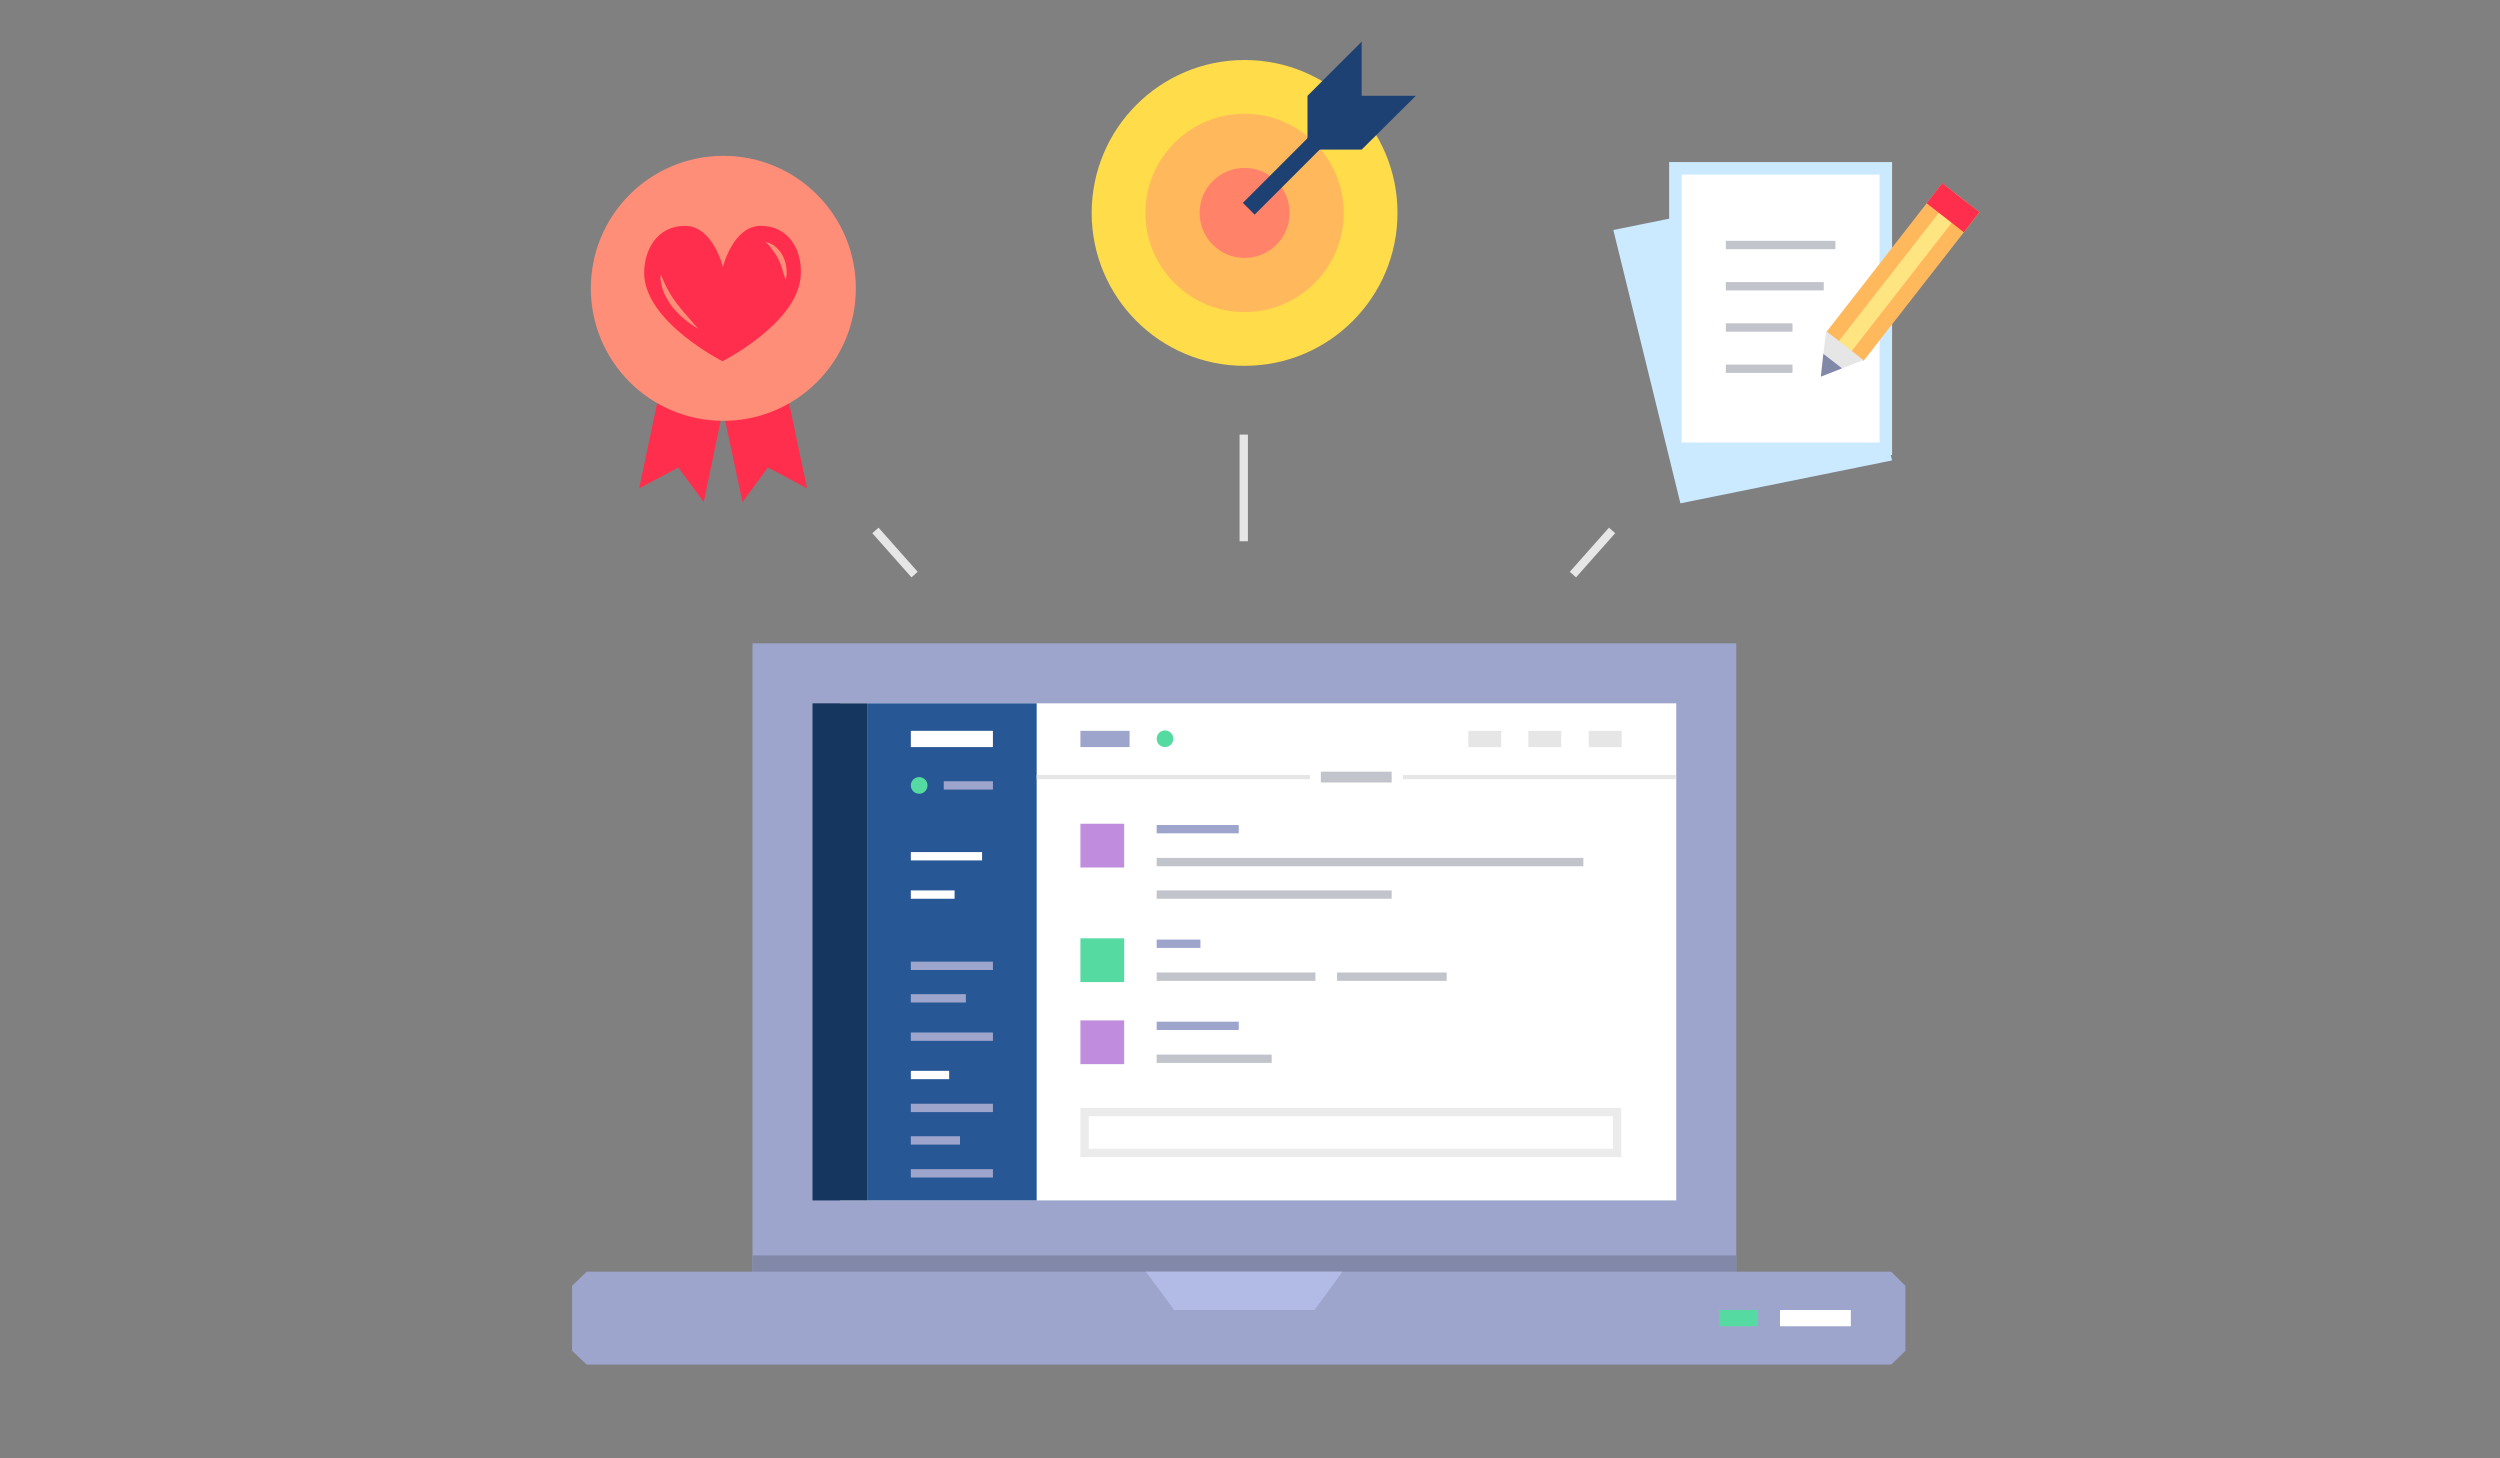 <?xml version="1.0" encoding="utf-8"?>
<!-- Generator: Adobe Illustrator 22.1.0, SVG Export Plug-In . SVG Version: 6.00 Build 0)  -->
<svg version="1.1" id="Calque_1" xmlns="http://www.w3.org/2000/svg" xmlns:xlink="http://www.w3.org/1999/xlink" x="0px" y="0px"
	 viewBox="0 0 600 350" style="enable-background:new 0 0 600 350;" xml:space="preserve">
<rect x="0" y="0" width="600" height="350" fill="#808080" stroke="none"/>
<style type="text/css">
	.st0{fill:#9EA5CC;}
	.st1{fill:#FFFFFF;}
	.st2{fill:#55DBA1;}
	.st3{fill:#8288A8;}
	.st4{fill:#B2BAE6;}
	.st5{fill:#15365E;}
	.st6{fill:#285796;}
	.st7{fill:#C08CDE;}
	.st8{fill:none;stroke:#C2C4CC;stroke-width:2;stroke-miterlimit:10;}
	.st9{fill:none;stroke:#9EA5CC;stroke-width:2;stroke-miterlimit:10;}
	.st10{fill:none;stroke:#E6E6E6;stroke-miterlimit:10;}
	.st11{fill:#E6E6E6;}
	.st12{fill:#EBEBEB;}
	.st13{fill:#C2C4CC;}
	.st14{fill:none;stroke:#FFFFFF;stroke-width:2;stroke-miterlimit:10;}
	.st15{fill:#FEDC4A;}
	.st16{fill:#FFB95C;}
	.st17{fill:#FF8269;}
	.st18{fill:none;stroke:#1E4173;stroke-width:4;stroke-miterlimit:10;}
	.st19{fill:#1E4173;}
	.st20{fill:none;stroke:#E6E6E6;stroke-width:2;stroke-miterlimit:10;}
	.st21{fill:#CCEAFF;}
	.st22{fill:#FF2E4C;}
	.st23{fill:#FF8E78;}
	.st24{fill:#FFE582;}
</style>
<g>
	<rect x="180.6" y="154.4" class="st0" width="236.1" height="154.8"/>
	<polygon class="st0" points="453.9,327.5 140.8,327.5 137.3,324.2 137.3,308.6 140.8,305.2 453.9,305.2 457.3,308.6 457.3,324.2 	
		"/>
	<rect x="427.2" y="314.4" class="st1" width="17" height="3.9"/>
	<rect x="412.7" y="314.4" class="st2" width="9.2" height="3.9"/>
	<rect x="180.6" y="301.3" class="st3" width="236.1" height="3.9"/>
	<polygon class="st4" points="275,305.2 281.8,314.4 315.5,314.4 322.2,305.2 	"/>
	<rect x="201.6" y="168.8" class="st1" width="200.7" height="119.3"/>
	<rect x="195" y="168.8" class="st5" width="13.1" height="119.3"/>
	<rect x="208.1" y="168.8" class="st6" width="40.7" height="119.3"/>
	<rect x="259.3" y="197.7" class="st7" width="10.5" height="10.5"/>
	<line class="st8" x1="277.6" y1="206.9" x2="380" y2="206.9"/>
	<line class="st8" x1="277.6" y1="214.7" x2="334" y2="214.7"/>
	<line class="st9" x1="277.6" y1="199" x2="297.3" y2="199"/>
	<rect x="259.3" y="225.2" class="st2" width="10.5" height="10.5"/>
	<line class="st8" x1="277.6" y1="234.4" x2="315.7" y2="234.4"/>
	<line class="st8" x1="320.9" y1="234.4" x2="347.2" y2="234.4"/>
	<line class="st9" x1="277.6" y1="226.5" x2="288.1" y2="226.5"/>
	<rect x="259.3" y="244.9" class="st7" width="10.5" height="10.5"/>
	<line class="st8" x1="277.6" y1="254.1" x2="305.2" y2="254.1"/>
	<line class="st9" x1="277.6" y1="246.2" x2="297.3" y2="246.2"/>
	<line class="st10" x1="248.8" y1="186.5" x2="402.2" y2="186.5"/>
	<rect x="381.3" y="175.4" class="st11" width="7.9" height="3.9"/>
	<rect x="366.8" y="175.4" class="st11" width="7.9" height="3.9"/>
	<rect x="352.4" y="175.4" class="st11" width="7.9" height="3.9"/>
	<rect x="259.3" y="175.4" class="st0" width="11.8" height="3.9"/>
	<rect x="314.4" y="185.2" class="st1" width="22.3" height="2.6"/>
	<circle class="st2" cx="279.6" cy="177.3" r="2"/>
	<circle class="st2" cx="220.6" cy="188.5" r="2"/>
	<path class="st12" d="M387.1,267.9v7.8H261.3v-7.8H387.1 M389.1,265.9H259.3v11.8h129.8L389.1,265.9L389.1,265.9z"/>
	<rect x="317" y="185.2" class="st13" width="17" height="2.6"/>
	<line class="st9" x1="226.5" y1="188.5" x2="238.3" y2="188.5"/>
	<rect x="218.6" y="175.4" class="st1" width="19.7" height="3.9"/>
	<line class="st9" x1="218.6" y1="239.6" x2="231.8" y2="239.6"/>
	<line class="st9" x1="218.6" y1="231.8" x2="238.3" y2="231.8"/>
	<line class="st9" x1="218.6" y1="273.7" x2="230.4" y2="273.7"/>
	<line class="st9" x1="218.6" y1="265.9" x2="238.3" y2="265.9"/>
	<line class="st9" x1="218.6" y1="281.6" x2="238.3" y2="281.6"/>
	<line class="st9" x1="218.6" y1="248.8" x2="238.3" y2="248.8"/>
	<line class="st14" x1="218.6" y1="258" x2="227.8" y2="258"/>
	<line class="st14" x1="218.6" y1="205.5" x2="235.7" y2="205.5"/>
	<line class="st14" x1="218.6" y1="214.7" x2="229.1" y2="214.7"/>
	<circle class="st15" cx="298.7" cy="51.1" r="36.7"/>
	<circle class="st16" cx="298.7" cy="51.1" r="23.8"/>
	<circle class="st17" cx="298.7" cy="51.1" r="10.8"/>
	<line class="st18" x1="299.7" y1="50.1" x2="326.8" y2="23"/>
	<polygon class="st19" points="313.8,35.9 313.8,23 326.8,10 326.8,23 339.8,23 326.8,35.9 	"/>
	<line class="st20" x1="298.5" y1="104.3" x2="298.5" y2="129.9"/>
	<polygon class="st21" points="454.1,110.5 403.3,120.8 387.2,55.2 438,44.9 	"/>
	<rect x="402.1" y="40.4" class="st1" width="50.5" height="67.3"/>
	<path class="st21" d="M451.1,41.9v64.3h-47.5V41.9H451.1 M454.1,38.9h-53.5v70.3h53.5V38.9z"/>
	<line class="st8" x1="414.2" y1="58.8" x2="440.5" y2="58.8"/>
	<line class="st8" x1="414.2" y1="68.7" x2="437.7" y2="68.7"/>
	<line class="st8" x1="414.2" y1="78.6" x2="430.2" y2="78.6"/>
	<line class="st8" x1="414.2" y1="88.5" x2="430.2" y2="88.5"/>
	<line class="st20" x1="386.9" y1="127.3" x2="377.5" y2="137.9"/>
	<line class="st20" x1="210.1" y1="127.3" x2="219.5" y2="137.9"/>
	<polygon class="st22" points="173.5,66.5 164.5,64.6 153.4,117.2 162.8,112.2 168.9,120.5 173.5,98.4 178.2,120.5 184.3,112.2 
		193.7,117.2 182.6,64.6 	"/>
	<circle class="st23" cx="173.6" cy="69.2" r="31.8"/>
	<path class="st22" d="M182.6,54.2c-6.7,0-9.1,9.9-9.1,9.9s-2.4-9.9-9.1-9.9s-9.8,5.8-9.8,11.3c0,11.7,18.8,21.2,18.8,21.2
		s18.8-9.5,18.8-21.2C192.4,60,189.3,54.2,182.6,54.2z"/>
	<path class="st23" d="M183.7,58.1c0.2,0,0.3,0.1,0.5,0.1c0.4,0.1,0.8,0.3,1.2,0.5c0.5,0.3,1,0.7,1.4,1.2c0.5,0.5,0.9,1.1,1.2,1.8
		c0.6,1.2,0.8,2.5,0.8,3.8c0,0.6-0.1,1.2-0.3,1.7c0,0-0.1-0.2-0.1-0.5l-0.4-1.2c-0.1-0.5-0.3-1-0.5-1.6c-0.2-0.6-0.4-1.2-0.7-1.7
		c-0.5-1-1.2-2-1.9-2.9c-0.3-0.4-0.6-0.7-0.8-0.9L183.7,58.1z"/>
	<path class="st23" d="M158.6,65.9l0.3,0.7c0.1,0.2,0.2,0.5,0.3,0.7s0.3,0.6,0.4,0.9c0.8,1.6,1.7,3.2,2.8,4.6c1.2,1.6,2.5,3,3.5,4.2
		s1.7,1.9,1.7,1.9c-0.8-0.4-1.5-0.9-2.2-1.4c-1.5-1.1-2.9-2.4-4.1-3.9c-0.6-0.8-1.1-1.7-1.6-2.6c-0.4-0.8-0.7-1.6-0.9-2.5
		c-0.1-0.3-0.2-0.7-0.2-1c-0.1-0.3-0.1-0.5-0.1-0.8L158.6,65.9z"/>
	<g>
		
			<rect x="451" y="42.5" transform="matrix(0.789 0.615 -0.615 0.789 136.439 -266.899)" class="st16" width="11.3" height="45.2"/>
		
			<rect x="454.7" y="42.5" transform="matrix(0.789 0.615 -0.615 0.789 136.439 -266.899)" class="st24" width="3.9" height="45.2"/>
		<g>
			<polygon class="st11" points="442.1,88.4 447.2,86.4 438.3,79.5 437.6,84.9 			"/>
			<polygon class="st3" points="437,90.4 442.1,88.4 437.6,84.9 			"/>
		</g>
		
			<rect x="463" y="46.6" transform="matrix(0.789 0.615 -0.615 0.789 129.498 -277.538)" class="st22" width="11.3" height="6.1"/>
	</g>
</g>
</svg>
